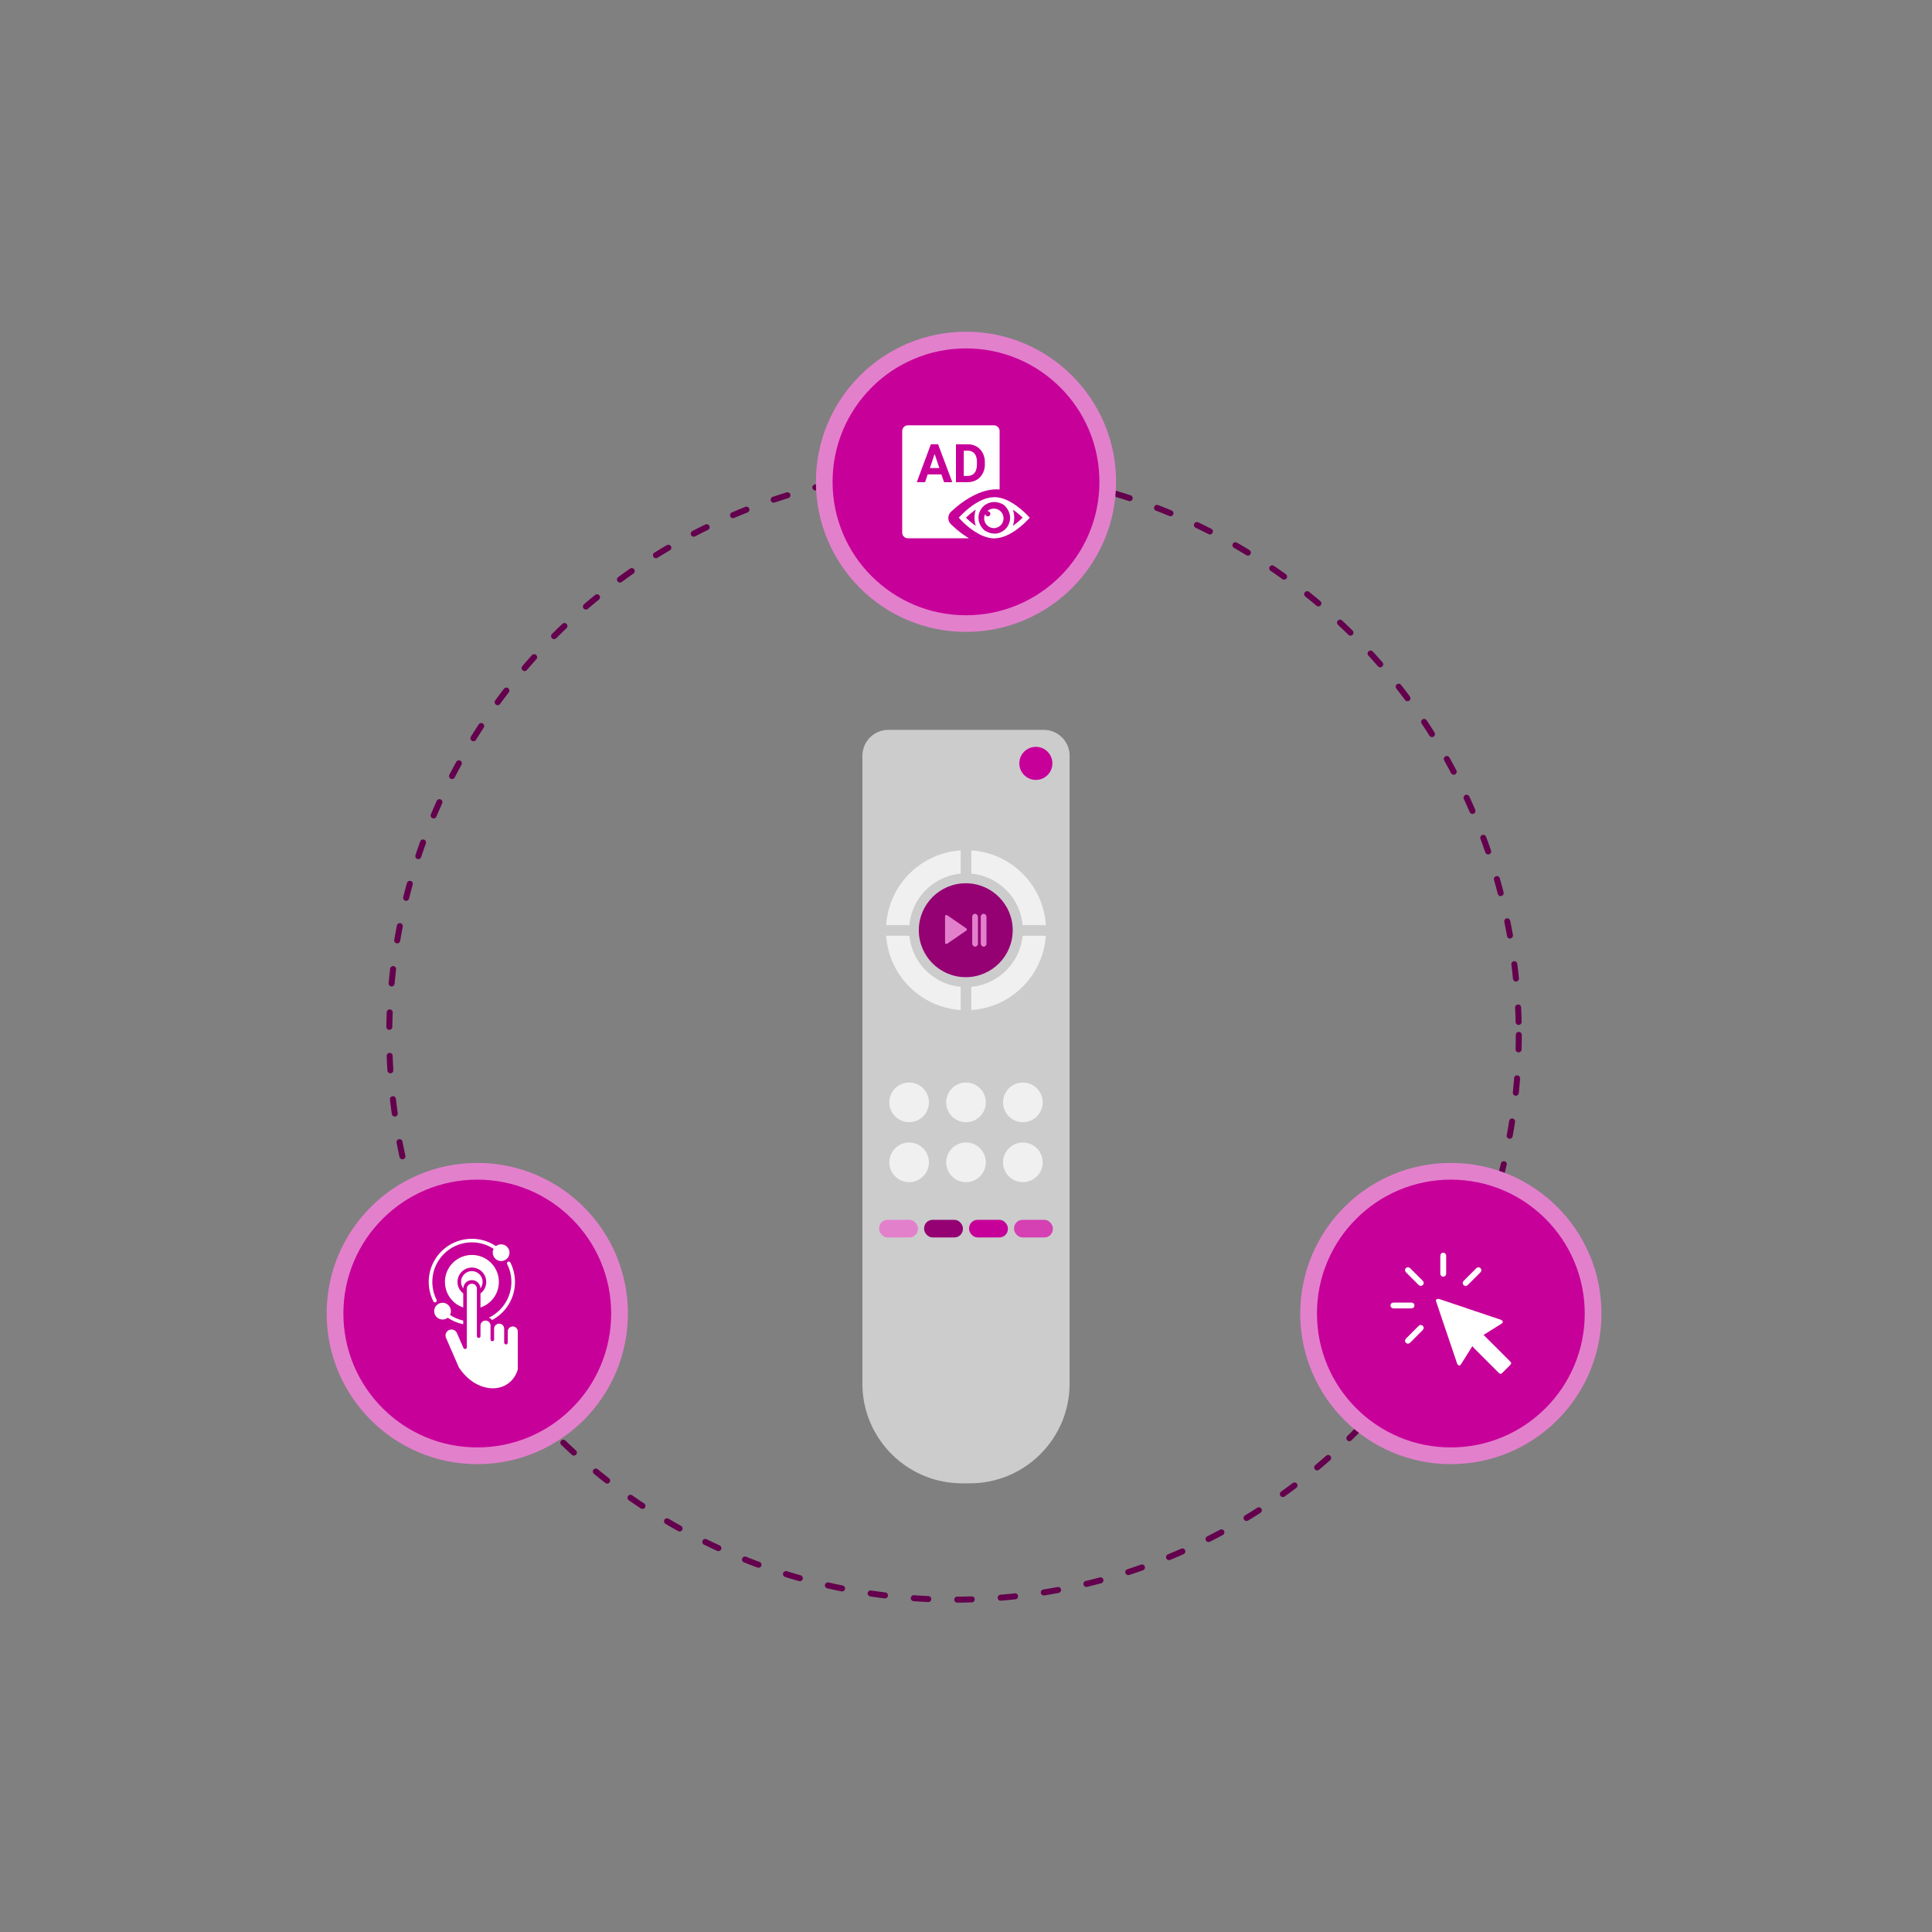 <?xml version="1.0" encoding="UTF-8"?>
<svg id="Layer_1" data-name="Layer 1" xmlns="http://www.w3.org/2000/svg" viewBox="0 0 500 500">
  <rect x="0" y="0" width="500" height="500" fill="#808080" stroke="none"/>
  <defs>
    <style>
      .cls-1 {
        fill: #e380cc;
      }

      .cls-2 {
        fill: #ccc;
      }

      .cls-3 {
        fill: #d540b3;
      }

      .cls-4 {
        fill: #fff;
      }

      .cls-5 {
        fill: #f0f0f0;
      }

      .cls-6 {
        fill: none;
        stroke: #64004d;
        stroke-dasharray: 3.75 7.5;
        stroke-linecap: round;
        stroke-linejoin: round;
        stroke-width: 1.55px;
      }

      .cls-7 {
        fill: #950073;
      }

      .cls-8 {
        fill: #c70099;
      }
    </style>
  </defs>
  <circle id="Ellipse_5" data-name="Ellipse 5" class="cls-6" cx="246.9" cy="267.83" r="146.16"/>
  <g id="Group_31" data-name="Group 31">
    <g id="cursor">
      <path id="Vector_8" data-name="Vector 8" class="cls-8" d="M375.48,376.75c-9.83,0-19.08-3.83-26.03-10.78-6.95-6.95-10.78-16.2-10.78-26.03s3.83-19.08,10.78-26.03c6.95-6.95,16.2-10.78,26.03-10.78s19.08,3.83,26.03,10.78c6.95,6.95,10.78,16.2,10.78,26.03s-3.83,19.08-10.78,26.03c-6.95,6.95-16.2,10.78-26.03,10.78Z"/>
      <path id="Vector_9" data-name="Vector 9" class="cls-1" d="M375.48,305.29c4.68,0,9.22.92,13.48,2.72,4.13,1.74,7.83,4.24,11.02,7.43,3.18,3.18,5.68,6.89,7.43,11.02,1.8,4.27,2.72,8.8,2.72,13.48s-.91,9.22-2.72,13.48c-1.74,4.13-4.24,7.83-7.43,11.02-3.18,3.18-6.89,5.68-11.02,7.43-4.27,1.8-8.8,2.72-13.48,2.72s-9.22-.91-13.49-2.72c-4.12-1.75-7.83-4.24-11.01-7.43-3.18-3.18-5.68-6.89-7.43-11.02-1.8-4.27-2.72-8.8-2.72-13.48s.91-9.22,2.72-13.48c1.75-4.13,4.24-7.83,7.43-11.02,3.18-3.18,6.89-5.68,11.01-7.43,4.27-1.8,8.81-2.72,13.49-2.72ZM375.48,300.96c-21.53,0-38.98,17.45-38.98,38.98s17.45,38.98,38.98,38.98,38.98-17.45,38.98-38.98-17.45-38.98-38.98-38.98Z"/>
      <path id="Vector_10" data-name="Vector 10" class="cls-4" d="M381.05,348.38c-.68,1.08-1.29,2.05-1.89,3.02-.34.54-.68,1.08-1.02,1.62-.14.23-.32.45-.59.35-.19-.07-.38-.29-.45-.48-1.3-3.81-2.58-7.62-3.87-11.44-.5-1.5-1.01-3.01-1.52-4.51-.08-.25-.18-.53.07-.68.18-.11.48-.14.68-.08,3.14,1.05,6.27,2.12,9.41,3.17,2.16.73,4.34,1.44,6.5,2.18.2.07.42.21.51.38.15.29-.05.51-.31.67-1.4.87-2.8,1.75-4.2,2.63-.12.08-.24.16-.41.28.89.88,1.76,1.73,2.61,2.59,1.41,1.4,2.81,2.81,4.22,4.22.4.4.4.6,0,1.01-.65.65-1.31,1.31-1.96,1.96-.38.38-.6.38-.98,0-2.12-2.12-4.25-4.24-6.37-6.37-.14-.14-.26-.31-.43-.52h0Z"/>
      <path id="Vector_11" data-name="Vector 11" class="cls-4" d="M368.46,343.77c-.06.1-.13.32-.27.46-1.07,1.09-2.15,2.16-3.23,3.24-.34.34-.79.35-1.1.05-.33-.31-.32-.77.04-1.13,1.07-1.08,2.15-2.16,3.23-3.23.24-.24.53-.32.86-.19.31.13.45.38.48.81Z"/>
      <path id="Vector_12" data-name="Vector 12" class="cls-4" d="M367.58,332.81c-.12-.07-.34-.16-.49-.31-1.06-1.04-2.11-2.09-3.15-3.15-.39-.39-.42-.83-.09-1.16.32-.33.77-.3,1.16.08,1.06,1.06,2.12,2.12,3.18,3.17.26.26.34.55.2.89-.13.31-.39.44-.81.47h0Z"/>
      <path id="Vector_13" data-name="Vector 13" class="cls-4" d="M383.37,328.87c-.05.09-.12.3-.26.44-1.07,1.08-2.14,2.16-3.23,3.23-.35.34-.79.35-1.1.04-.31-.31-.32-.76.02-1.1,1.08-1.09,2.17-2.17,3.26-3.26.25-.25.54-.31.86-.18.31.13.45.38.46.83h0Z"/>
      <path id="Vector_14" data-name="Vector 14" class="cls-4" d="M372.75,327.31c0-.75,0-1.5,0-2.25,0-.51.3-.85.74-.86.45-.01.78.34.78.86,0,1.5,0,2.99,0,4.49,0,.5-.33.85-.76.85-.45,0-.75-.33-.76-.84,0-.75,0-1.5,0-2.25h0Z"/>
      <path id="Vector_15" data-name="Vector 15" class="cls-4" d="M362.94,338.61c-.74,0-1.47,0-2.21,0-.54,0-.87-.3-.87-.76,0-.46.34-.75.88-.75,1.49,0,2.97,0,4.46,0,.53,0,.86.32.85.78-.01.45-.35.73-.86.73h-2.25Z"/>
    </g>
    <g id="clock">
      <path id="Vector_16" data-name="Vector 16" class="cls-8" d="M123.52,376.75c-9.83,0-19.08-3.83-26.03-10.78-6.95-6.95-10.78-16.2-10.78-26.03s3.83-19.08,10.78-26.03c6.95-6.95,16.2-10.78,26.03-10.78s19.08,3.83,26.03,10.78c6.95,6.95,10.78,16.2,10.78,26.03s-3.83,19.08-10.78,26.03c-6.95,6.95-16.2,10.78-26.03,10.78Z"/>
      <path id="Vector_17" data-name="Vector 17" class="cls-1" d="M123.52,305.29c4.68,0,9.22.92,13.49,2.72,4.13,1.74,7.83,4.24,11.01,7.43,3.18,3.18,5.68,6.89,7.43,11.02,1.81,4.27,2.72,8.8,2.72,13.48s-.92,9.22-2.72,13.48c-1.74,4.13-4.24,7.83-7.43,11.02-3.18,3.18-6.89,5.68-11.01,7.43-4.27,1.8-8.81,2.72-13.49,2.72s-9.22-.91-13.49-2.72c-4.12-1.75-7.83-4.24-11.01-7.43-3.18-3.18-5.68-6.89-7.43-11.02-1.8-4.27-2.72-8.8-2.72-13.48s.92-9.22,2.72-13.48c1.74-4.13,4.24-7.83,7.43-11.02,3.18-3.18,6.89-5.68,11.01-7.43,4.27-1.8,8.81-2.72,13.49-2.72ZM123.52,300.96c-21.53,0-38.98,17.45-38.98,38.98s17.45,38.98,38.98,38.98,38.98-17.45,38.98-38.98-17.45-38.98-38.98-38.98Z"/>
      <path class="cls-4" d="M127.94,340.19c-.45.31-.93.59-1.42.82.33.12.61.34.83.62.38-.2.75-.43,1.11-.68.55-.38,1.07-.81,1.55-1.29,1.72-1.72,2.77-3.87,3.13-6.11.37-2.3.02-4.69-1.05-6.81-.12-.23-.4-.32-.62-.21-.23.12-.32.4-.21.62.98,1.94,1.3,4.14.96,6.25-.33,2.05-1.29,4.02-2.87,5.6-.45.45-.92.84-1.42,1.19h0ZM116.47,340.31c.54.36,1.11.66,1.69.9.56.23,1.14.42,1.72.55v.95c-.71-.14-1.4-.36-2.08-.64-.67-.28-1.31-.62-1.93-1.04-.39.31-.87.46-1.34.46-.55,0-1.11-.21-1.53-.64-.42-.42-.64-.98-.64-1.53s.21-1.11.64-1.53c.43-.42.98-.64,1.53-.64s1.11.21,1.53.64c.42.42.64.98.64,1.53,0,.33-.08.67-.24.98h0ZM131.4,344.51v2.97c0,.26-.21.46-.46.46s-.46-.21-.46-.46v-3.63c0-.36-.15-.68-.38-.91-.24-.24-.56-.38-.92-.38s-.68.15-.92.38c-.22.22-.37.52-.38.85v2.86c0,.26-.21.46-.47.46s-.46-.21-.46-.46v-3.59c0-.36-.15-.68-.38-.92-.24-.24-.56-.38-.92-.38s-.68.14-.91.37c-.22.22-.37.52-.39.85v2.82c0,.26-.21.46-.47.46s-.46-.21-.46-.46v-12.28c0-.36-.15-.68-.38-.92-.24-.24-.56-.38-.92-.38s-.68.15-.92.38-.38.56-.38.92v15.14c0,.26-.21.46-.46.46-.2,0-.38-.13-.44-.31l-1.66-3.81c-.17-.39-.48-.67-.85-.82-.37-.15-.79-.15-1.18.02-.39.17-.67.48-.82.85-.15.37-.15.79.02,1.18l3.34,7.68c1.77,2.68,4.06,4.34,6.36,5.02,1.11.33,2.23.43,3.28.31,1.04-.12,2.01-.46,2.86-1.02,1.23-.81,2.21-2.07,2.73-3.77v-9.88c0-.36-.15-.68-.38-.91-.24-.24-.56-.38-.92-.38s-.68.15-.91.38c-.22.22-.37.52-.38.85h0ZM119.89,338.38v-3.65s-.07-.05-.1-.08c-.11-.09-.21-.18-.3-.26-.73-.73-1.09-1.68-1.09-2.63s.36-1.9,1.09-2.63c.73-.73,1.68-1.09,2.63-1.09s1.9.36,2.63,1.09c.73.73,1.09,1.68,1.09,2.63s-.36,1.9-1.09,2.63c-.09.09-.19.18-.3.26-.03.03-.07.06-.1.08v3.65c.41-.14.81-.31,1.2-.53.54-.3,1.05-.69,1.52-1.15,1.36-1.36,2.04-3.15,2.04-4.94s-.68-3.57-2.04-4.94-3.15-2.04-4.94-2.04-3.58.68-4.94,2.04c-1.36,1.36-2.04,3.15-2.04,4.94s.68,3.57,2.04,4.94c.46.46.97.85,1.51,1.15.39.22.79.4,1.2.53M119.89,333.43c.02-.58.27-1.1.65-1.49.4-.4.96-.65,1.58-.65s1.17.25,1.57.65c.38.38.63.91.65,1.49.37-.49.56-1.09.56-1.68,0-.71-.27-1.43-.82-1.97-.54-.55-1.26-.82-1.97-.82s-1.43.27-1.97.82c-.55.54-.82,1.26-.82,1.97,0,.59.18,1.18.56,1.68M131.22,322.66c.42.42.64.98.64,1.53s-.21,1.11-.64,1.53c-.42.42-.98.64-1.53.64s-1.11-.21-1.53-.64c-.42-.42-.64-.98-.64-1.53,0-.34.08-.67.24-.98-1.94-1.28-4.23-1.84-6.46-1.66-2.34.19-4.63,1.17-6.42,2.97-1.59,1.59-2.55,3.56-2.87,5.62-.34,2.11,0,4.31.98,6.26.12.23.02.51-.21.62-.23.12-.51.02-.62-.21-1.08-2.12-1.44-4.52-1.07-6.82.36-2.24,1.4-4.4,3.13-6.13,1.95-1.95,4.45-3.03,7.01-3.23,2.47-.2,4.99.42,7.13,1.86.39-.31.87-.46,1.34-.46.55,0,1.11.21,1.53.64h0Z"/>
    </g>
  </g>
  <g>
    <g>
      <path class="cls-2" d="M276.81,195.59v162.5c0,14.24-11.55,25.79-25.79,25.79h-2.04c-5.03,0-9.72-1.44-13.69-3.93-3.3-2.07-6.1-4.87-8.17-8.17-2.49-3.97-3.93-8.66-3.93-13.69v-162.5c0-3.7,3-6.7,6.7-6.7h40.22c.92,0,1.79.18,2.59.52,0,0,.01,0,.02,0,1.6.68,2.89,1.96,3.57,3.57.34.8.53,1.68.53,2.61Z"/>
      <circle class="cls-8" cx="268.08" cy="197.56" r="4.28"/>
      <g>
        <circle class="cls-5" cx="235.28" cy="285.29" r="5.13"/>
        <circle class="cls-5" cx="250" cy="285.29" r="5.13"/>
        <circle class="cls-5" cx="264.72" cy="285.29" r="5.13"/>
      </g>
      <g>
        <circle class="cls-5" cx="235.28" cy="300.81" r="5.13"/>
        <circle class="cls-5" cx="250" cy="300.81" r="5.13"/>
        <circle class="cls-5" cx="264.72" cy="300.81" r="5.13"/>
      </g>
      <g>
        <g>
          <path class="cls-5" d="M235.34,239.43c.62-7.06,6.23-12.69,13.29-13.34v-6.01c-10.36.68-18.64,8.97-19.29,19.35h6.01Z"/>
          <path class="cls-5" d="M251.37,226.09c7.05.65,12.66,6.28,13.29,13.34h6.01c-.65-10.37-8.93-18.67-19.29-19.35v6.01Z"/>
          <path class="cls-5" d="M264.65,242.16c-.67,7.01-6.26,12.58-13.28,13.23v6.01c10.33-.67,18.58-8.91,19.29-19.23h-6.01Z"/>
          <path class="cls-5" d="M248.63,255.39c-7.02-.65-12.61-6.22-13.28-13.23h-6.01c.7,10.32,8.96,18.56,19.29,19.23v-6.01Z"/>
        </g>
        <circle class="cls-7" cx="249.94" cy="240.74" r="12.15"/>
      </g>
      <g>
        <rect class="cls-1" x="227.52" y="315.69" width="10.04" height="4.56" rx="2.19" ry="2.19"/>
        <rect class="cls-7" x="239.16" y="315.69" width="10.04" height="4.56" rx="2.19" ry="2.19"/>
        <rect class="cls-8" x="250.8" y="315.69" width="10.04" height="4.56" rx="2.19" ry="2.19"/>
        <rect class="cls-3" x="262.44" y="315.69" width="10.04" height="4.56" rx="2.19" ry="2.19"/>
      </g>
    </g>
    <g>
      <rect class="cls-1" x="251.61" y="236.49" width="1.48" height="8.5" rx=".74" ry=".74"/>
      <rect class="cls-1" x="253.82" y="236.49" width="1.48" height="8.5" rx=".74" ry=".74"/>
      <path class="cls-1" d="M250.09,240.27l-4.98-3.42c-.23-.15-.53,0-.53.28v6.84c0,.27.31.43.53.28l4.98-3.42c.2-.13.2-.42,0-.56Z"/>
    </g>
  </g>
  <g>
    <g>
      <path class="cls-8" d="M250,161.37c-9.8,0-19.01-3.82-25.94-10.74-6.93-6.93-10.74-16.14-10.74-25.94s3.82-19.01,10.74-25.94c6.93-6.93,16.14-10.74,25.94-10.74s19.01,3.82,25.94,10.74c6.93,6.93,10.74,16.14,10.74,25.94s-3.82,19.01-10.74,25.94c-6.93,6.93-16.14,10.74-25.94,10.74Z"/>
      <path class="cls-1" d="M250,90.17c4.66,0,9.18.91,13.44,2.71,4.11,1.74,7.8,4.23,10.98,7.4,3.17,3.17,5.66,6.86,7.4,10.98,1.8,4.25,2.71,8.77,2.71,13.44s-.91,9.18-2.71,13.44c-1.74,4.11-4.23,7.8-7.4,10.98-3.17,3.17-6.86,5.66-10.98,7.4-4.25,1.8-8.77,2.71-13.44,2.71s-9.18-.91-13.44-2.71c-4.11-1.74-7.8-4.23-10.98-7.4s-5.66-6.86-7.4-10.98c-1.8-4.25-2.71-8.77-2.71-13.44s.91-9.18,2.71-13.44c1.74-4.11,4.23-7.8,7.4-10.98s6.86-5.66,10.98-7.4c4.25-1.8,8.77-2.71,13.44-2.71M250,85.85c-21.45,0-38.84,17.39-38.84,38.84s17.39,38.84,38.84,38.84,38.84-17.39,38.84-38.84-17.39-38.84-38.84-38.84h0Z"/>
    </g>
    <g>
      <path class="cls-4" d="M257.22,110.07h-22.26c-.81,0-1.47.66-1.47,1.47v26.3c0,.81.66,1.47,1.47,1.47h15.83c-1.01-.6-2.01-1.3-3-2.12-.4-.33-.77-.67-1.13-1-.15-.13-.29-.27-.44-.4-.11-.1-.19-.19-.25-.26-.81-.93-.71-2.34.21-3.15.14-.12.28-.25.42-.37.31-.28.64-.57.97-.85,1.42-1.2,2.99-2.24,4.69-3.07,1.27-.63,2.51-1.05,3.8-1.28.61-.11,1.22-.17,1.84-.17.26,0,.53.01.8.03v-15.12c0-.81-.66-1.47-1.47-1.47ZM246.37,124.79c-.65,0-1.3,0-1.95,0-.08,0-.11-.02-.14-.1-.2-.61-.41-1.21-.61-1.82-.02-.08-.06-.1-.14-.1-1.11,0-2.23,0-3.34,0-.08,0-.11.03-.14.1-.2.6-.4,1.21-.6,1.81-.03.08-.06.11-.14.11-.64,0-1.29,0-1.94,0h-.11c.1-.28.2-.55.3-.81,1.1-2.97,2.21-5.93,3.31-8.9.03-.07.06-.1.14-.1.56,0,1.12,0,1.67,0,.07,0,.11.02.13.09,1.2,3.21,2.4,6.41,3.6,9.61.01.03.02.06.03.1-.04,0-.07,0-.1,0ZM254.88,120.27c-.01.59-.1,1.16-.31,1.71-.59,1.55-1.71,2.45-3.33,2.74-.27.05-.55.06-.82.06-.97,0-1.94,0-2.9,0h-.12v-9.8s.05,0,.07,0c1.04,0,2.09-.01,3.13,0,2.06.04,3.67,1.36,4.14,3.37.15.63.16,1.26.14,1.9Z"/>
      <path class="cls-4" d="M252.74,121.16c-.08.39-.21.77-.44,1.1-.31.44-.72.72-1.25.84-.54.12-1.08.06-1.63.08v-6.53s.03-.01.05-.01c.37,0,.74-.01,1.11,0,1.07.04,1.81.64,2.1,1.7.1.37.15.74.15,1.11,0,.57.03,1.15-.09,1.71Z"/>
      <path class="cls-4" d="M243.1,121.14h-2.44c.4-1.21.8-2.42,1.2-3.62,0,0,.02,0,.03,0,.4,1.2.81,2.41,1.22,3.62Z"/>
      <g>
        <path class="cls-4" d="M265.94,133.38c-2.02-2.06-5.04-4.42-8.02-4.69l-.46-.03h-.28l-.04.02c-1.99.05-3.86,1.03-5.46,2.14-1.31.91-2.43,1.98-3.54,3.12v.02c.12.13.23.27.35.41,1.99,2.14,5.11,4.57,8.09,4.91l.63.05h.2s.06-.02.09-.02c1.9-.02,3.96-1.08,5.47-2.15,1.28-.91,2.46-2.01,3.53-3.16-.17-.22-.38-.41-.58-.61ZM257.33,138.08c-.74,0-1.44-.2-2.04-.54,0,0,0,0,0,0-.22-.1-.42-.21-.58-.35-.16-.14-.3-.29-.43-.46-.65-.73-1.05-1.68-1.05-2.73,0-1.15.47-2.18,1.23-2.92.21-.23.46-.42.74-.57,0,0,0,0,0,0,.62-.38,1.35-.59,2.12-.59.52,0,1.02.1,1.48.28,0,0,0,0,0,0,.65.18,1.21.53,1.63,1.16.61.71.98,1.64.98,2.66,0,2.26-1.83,4.09-4.09,4.09ZM252.52,136.08c-.46-.32-.9-.66-1.33-1.01-.42-.34-.84-.7-1.21-1.1.6-.58,1.25-1.13,1.92-1.64.18-.14.36-.28.55-.4.01,0,.06-.05.08-.04-.09.29-.17.57-.23.87-.21,1.11-.13,2.26.23,3.32ZM262.64,135.72l-.5.35c.45-1.35.45-2.81,0-4.16.47.31.93.65,1.36,1.01.29.24.61.51.88.77.04.04.28.27.28.29-.63.63-1.31,1.2-2.02,1.74Z"/>
        <path class="cls-4" d="M259.34,135.49c-.34.52-.82.88-1.36,1.06-.72.23-1.53.14-2.2-.33-1.23-.86-1.26-2.38-.82-3.13,0,0,0,0,0,0,.24.47.47.62.83.53.32-.08.53-.37.52-.68-.01-.32-.18-.51-.55-.62-.06-.02-.13-.03-.21-.05.28-.29.62-.46.99-.56.49-.13.97-.12,1.43.03.17.06.35.13.51.23,1.23.72,1.61,2.32.85,3.51Z"/>
      </g>
    </g>
  </g>
</svg>